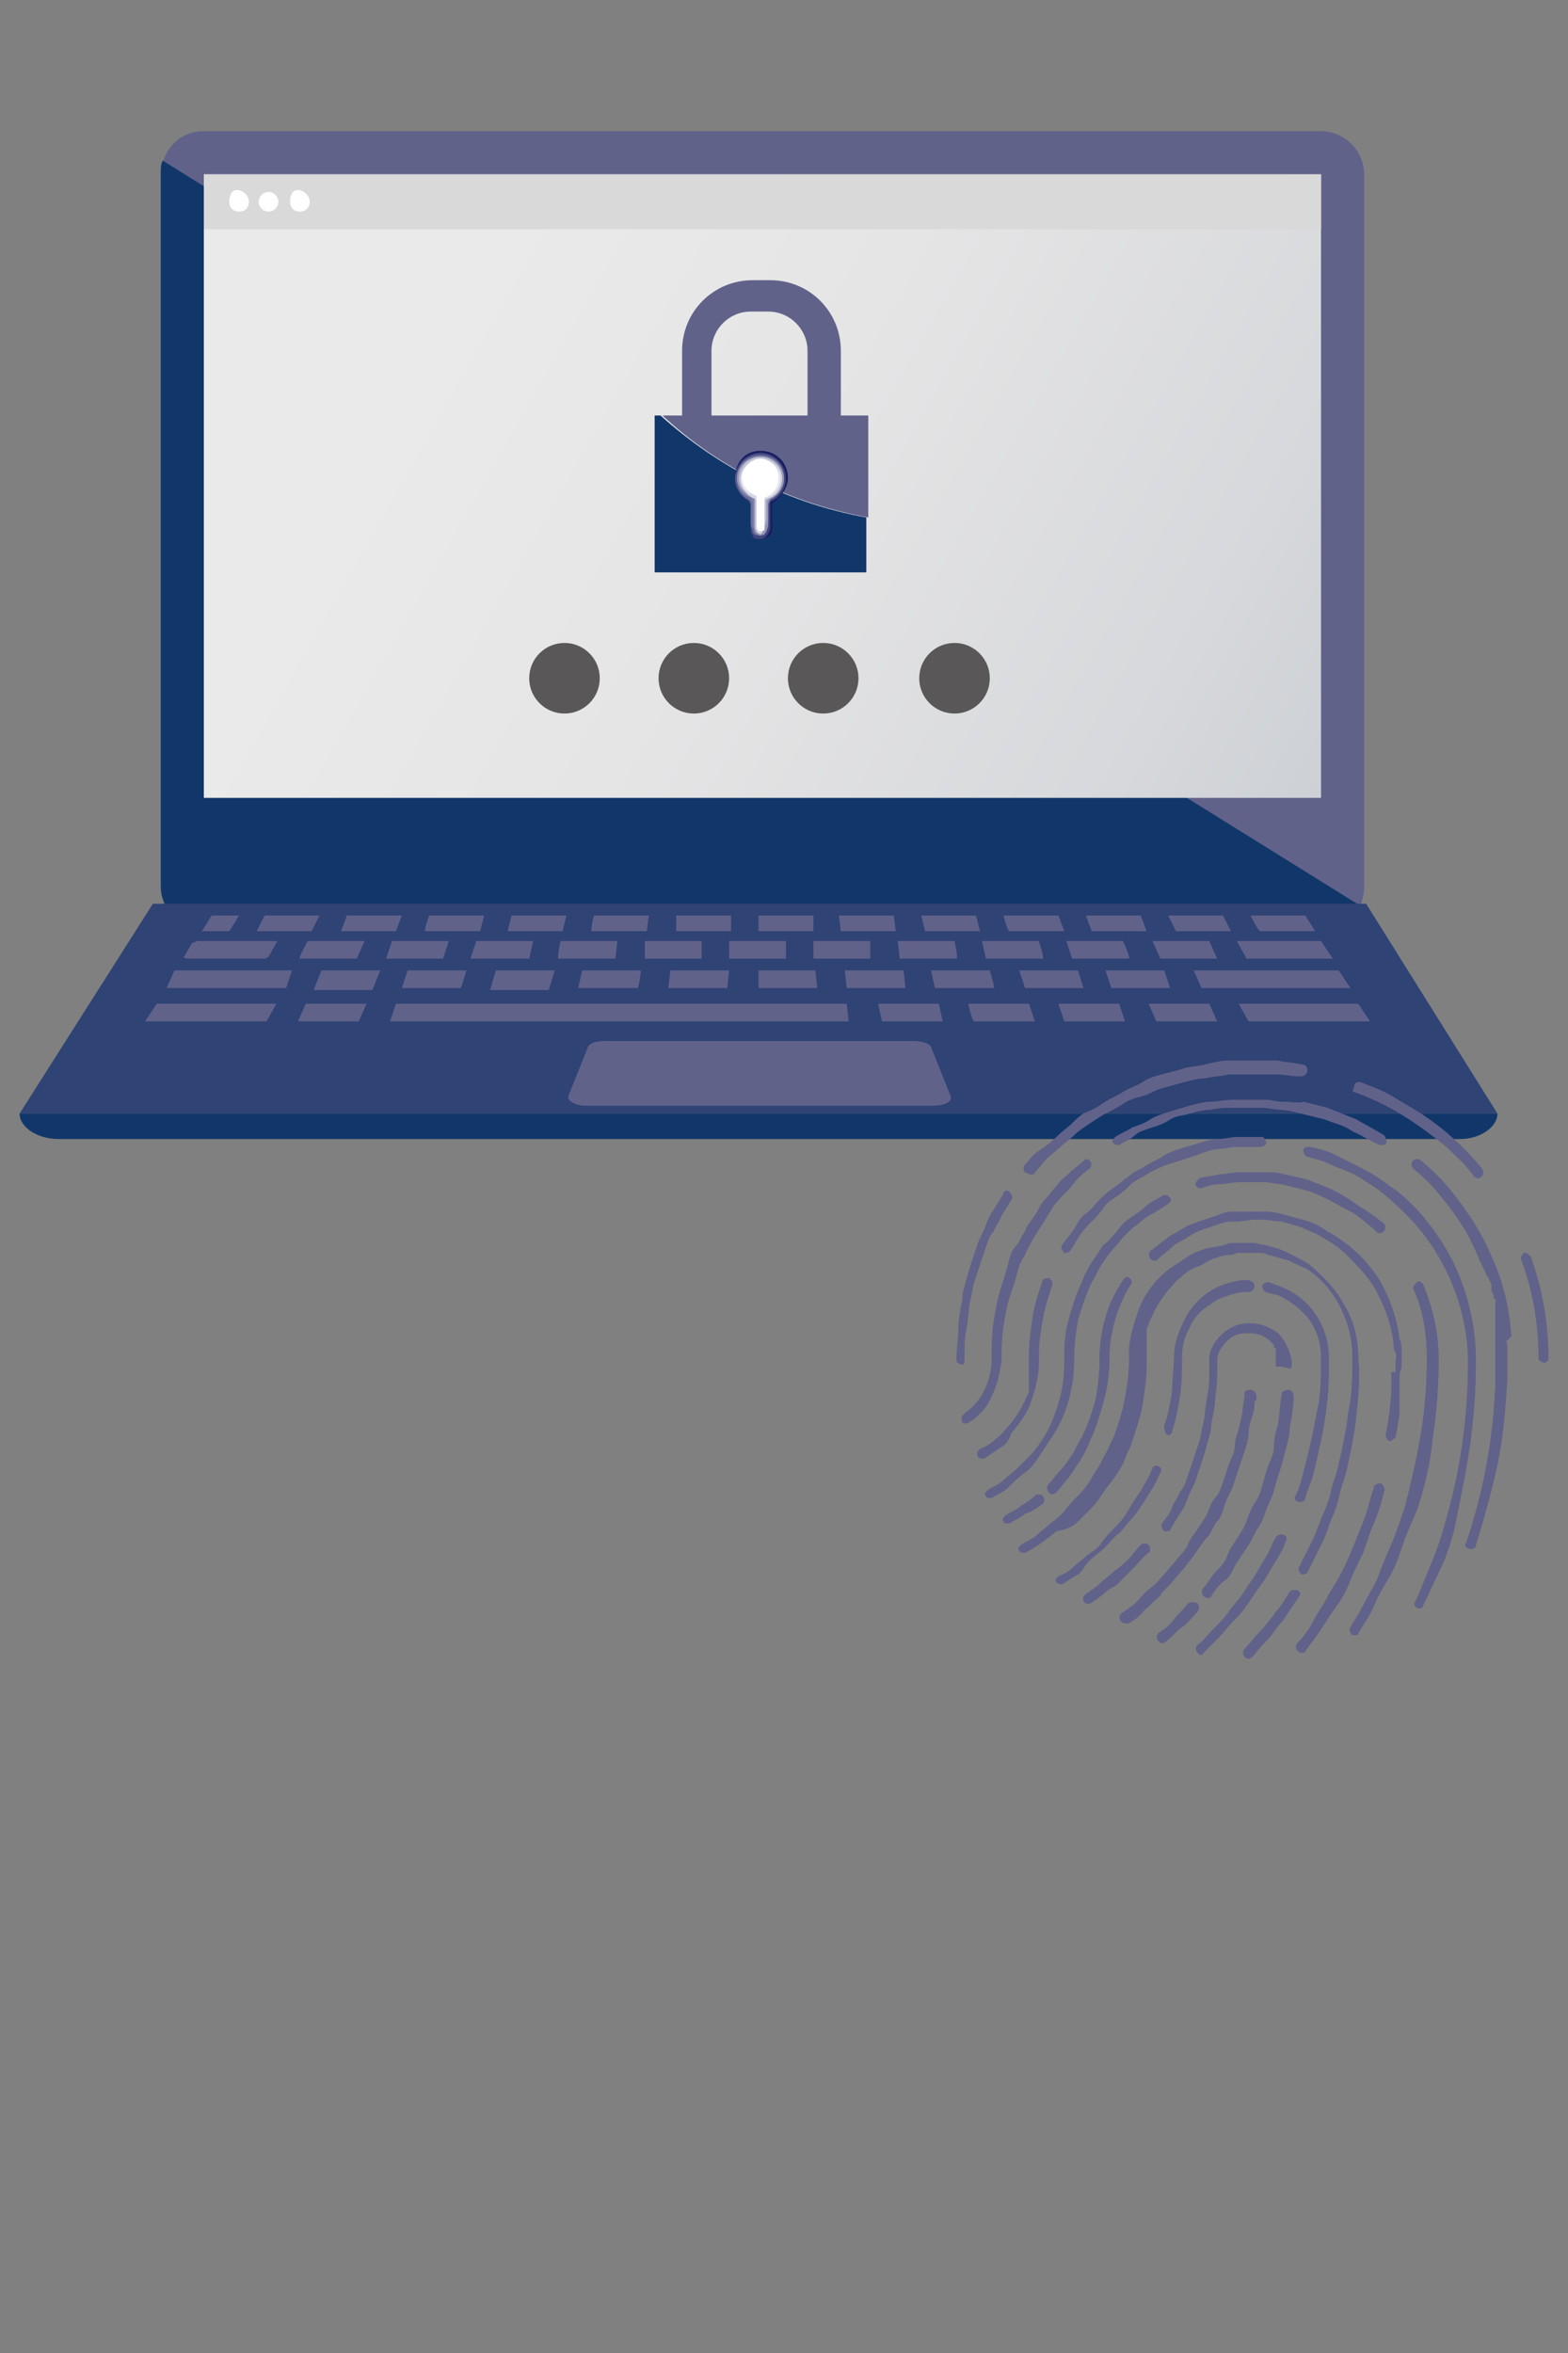 <?xml version="1.0" encoding="UTF-8"?><svg id="_レイヤー_1" xmlns="http://www.w3.org/2000/svg" xmlns:xlink="http://www.w3.org/1999/xlink" viewBox="0 0 80 120"><rect x="0" y="0" width="80" height="120" fill="#808080" stroke="none"/><defs><style>.cls-1{fill:#2c316f;}.cls-2{fill:#d5d6e2;}.cls-3{fill:#fff;}.cls-4{fill:#c0c1d4;}.cls-5{fill:#6b6f9a;}.cls-6{fill:#61628a;}.cls-7{fill:#eaeaf1;}.cls-8{fill:#595757;}.cls-9{fill:#9698b7;}.cls-10{fill:#41457e;}.cls-11{fill:#8083a9;}.cls-12{fill:url(#_名称未設定グラデーション_2);}.cls-13{fill:#dad9d9;}.cls-14{fill:none;}.cls-15{fill:#2f4374;}.cls-16{fill:#565a8c;}.cls-17{fill:#abacc6;}.cls-18{fill:#11376a;}.cls-19{fill:#171c61;}</style><linearGradient id="_名称未設定グラデーション_2" x1="77.63" y1="2164.71" x2="23.37" y2="2195.57" gradientTransform="translate(0 2211.52) scale(1 -1)" gradientUnits="userSpaceOnUse"><stop offset="0" stop-color="#c1c6cd"/><stop offset=".34" stop-color="#d6d8db"/><stop offset=".71" stop-color="#e6e5e6"/><stop offset="1" stop-color="#ebeaea"/></linearGradient></defs><rect class="cls-14" width="80" height="120"/><g><path class="cls-6" d="M69.6,45.29V8.89c0-1.2-1-2.2-2.2-2.2H10.4c-1,0-1.8,.6-2.1,1.6l61.1,38c.1-.4,.2-.7,.2-1h0Z"/><path class="cls-18" d="M8.2,42.89v2.3c0,1.2,1,2.2,2.2,2.2h57c.8,0,1.6-.5,2-1.2L8.3,8.19c-.1,.2-.1,.4-.1,.6V42.89Z"/><path class="cls-12" d="M10.4,40.69V8.89h57v31.8H10.4Z"/><path class="cls-13" d="M10.4,8.89h57v2.8H10.4s0-2.8,0-2.8Z"/><path class="cls-3" d="M12.7,10.29c0,.3-.2,.5-.5,.5s-.5-.2-.5-.5,.1-.6,.4-.6,.6,.3,.6,.6h0Z"/><circle class="cls-3" cx="13.7" cy="10.29" r=".5"/><path class="cls-3" d="M15.8,10.29c0,.3-.2,.5-.5,.5s-.5-.2-.5-.5,.1-.6,.4-.6,.6,.3,.6,.6h0Z"/><path class="cls-15" d="M69.7,46.09H7.8L1,56.79H76.4l-6.7-10.7Z"/><path class="cls-6" d="M10.1,47.99h3.8c.2,0,.3,0,.2,.1l-.4,.7s-.1,.1-.2,.1h-3.9c-.2,0-.3-.1-.2-.1l.4-.7c.1,0,.2-.1,.3-.1h0Z"/><path class="cls-6" d="M15.7,47.99h2.9l-.4,.9h-2.9c-.1,0,.4-.9,.4-.9Z"/><path class="cls-6" d="M20,47.99h2.9l-.3,.9h-2.9l.3-.9Z"/><path class="cls-6" d="M24.3,47.99h2.9l-.2,.9h-3l.3-.9Z"/><path class="cls-6" d="M28.6,47.99h2.9l-.1,.9h-2.9c-.1,0,.1-.9,.1-.9Z"/><path class="cls-6" d="M32.9,47.99h2.9v.9h-2.9v-.9Z"/><path class="cls-6" d="M67.4,47.99h-4.3l.5,.9h4.4l-.6-.9h0Z"/><path class="cls-6" d="M61.7,47.99h-2.9l.4,.9h2.9l-.4-.9Z"/><path class="cls-6" d="M57.3,47.99h-2.9l.3,.9h2.9c.1,0-.3-.9-.3-.9Z"/><path class="cls-6" d="M53,47.99h-2.9l.2,.9h2.9c.1,0-.2-.9-.2-.9Z"/><path class="cls-6" d="M48.7,47.99h-2.9l.1,.9h2.9c.1,0-.1-.9-.1-.9Z"/><path class="cls-6" d="M44.4,47.99h-2.9v.9h2.9v-.9Z"/><path class="cls-6" d="M37.2,47.99h2.9v.9h-2.9v-.9Z"/><path class="cls-6" d="M8.9,49.49h6l-.3,.9h-6.1l.4-.9h0Z"/><path class="cls-6" d="M68.3,49.49h-7.4l.4,.9h7.6l-.6-.9h0Z"/><path class="cls-6" d="M59.4,49.49h-3l.3,.9h3l-.3-.9Z"/><path class="cls-6" d="M55,49.49h-3l.3,.9h3c0,.1-.3-.9-.3-.9Z"/><path class="cls-6" d="M50.5,49.49h-3l.2,.9h3c.1,.1-.2-.9-.2-.9Z"/><path class="cls-6" d="M46.1,49.49h-3l.1,.9h3l-.1-.9Z"/><path class="cls-6" d="M8,51.19h6.1l-.5,.9H7.4l.6-.9Z"/><path class="cls-6" d="M15.6,51.19h3.1l-.4,.9h-3.1l.4-.9Z"/><path class="cls-6" d="M20.2,51.19h23l.1,.9H19.9l.3-.9Z"/><path class="cls-6" d="M44.8,51.19h3.1l.2,.9h-3.1l-.2-.9Z"/><path class="cls-6" d="M49.4,51.19h3.1l.3,.9h-3.1c-.1,0-.3-.9-.3-.9Z"/><path class="cls-6" d="M54,51.19h3.1l.3,.9h-3.1l-.3-.9Z"/><path class="cls-6" d="M58.6,51.19h3.1l.4,.9h-3.1l-.4-.9Z"/><path class="cls-6" d="M63.2,51.19h6.1l.6,.9h-6.2l-.5-.9h0Z"/><path class="cls-6" d="M41.6,49.49h-2.9v.9h3l-.1-.9Z"/><path class="cls-6" d="M37.2,49.49h-3l-.1,.9h3c0,.1,.1-.9,.1-.9Z"/><path class="cls-6" d="M32.7,49.49h-3l-.2,.9h3c.1,.1,.2-.9,.2-.9Z"/><path class="cls-6" d="M28.3,49.49h-3l-.3,1h3l.3-1Z"/><path class="cls-6" d="M23.8,49.49h-3l-.3,.9h3c0,.1,.3-.9,.3-.9Z"/><path class="cls-6" d="M19.4,49.49h-3l-.4,1h3l.4-1Z"/><path class="cls-6" d="M10.3,47.49l.5-.8h1.4l-.5,.8h-1.4Z"/><path class="cls-6" d="M13.5,46.69h2.8l-.4,.8h-2.8l.4-.8Z"/><path class="cls-6" d="M17.7,46.69h2.8l-.3,.8h-2.8l.3-.8Z"/><path class="cls-6" d="M21.9,46.69h2.8l-.2,.8h-2.8c-.1,0,.2-.8,.2-.8Z"/><path class="cls-6" d="M26.1,46.69h2.8l-.2,.8h-2.8s.2-.8,.2-.8Z"/><path class="cls-6" d="M30.3,46.69h2.8l-.1,.8h-2.8c-.1,0,.1-.8,.1-.8Z"/><path class="cls-6" d="M34.5,46.69h2.8v.8h-2.8v-.8Z"/><path class="cls-6" d="M38.7,46.69h2.8v.8h-2.8v-.8Z"/><path class="cls-6" d="M42.8,46.69h2.8l.1,.8h-2.8s-.1-.8-.1-.8Z"/><path class="cls-6" d="M47,46.69h2.8l.2,.8h-2.8l-.2-.8Z"/><path class="cls-6" d="M51.2,46.69h2.8l.3,.8h-2.8c-.1,0-.3-.8-.3-.8Z"/><path class="cls-6" d="M55.4,46.69h2.8l.3,.8h-2.8l-.3-.8Z"/><path class="cls-6" d="M59.6,46.69h2.8l.4,.8h-2.8l-.4-.8Z"/><path class="cls-6" d="M63.8,46.69h2.8l.5,.8h-2.8c-.1,0-.5-.8-.5-.8Z"/><path class="cls-18" d="M74.5,58.09H3c-1.1,0-2-.6-2-1.3H76.4c0,.7-.9,1.3-1.9,1.3h0Z"/><path class="cls-6" d="M47.5,53.39c-.1-.2-.5-.3-.9-.3h-15.7c-.5,0-.8,.1-.9,.3l-1,2.5c-.1,.2,.3,.5,.9,.5h17.7c.6,0,1-.2,.9-.5l-1-2.5Z"/><circle class="cls-8" cx="28.8" cy="34.59" r="1.8"/><circle class="cls-8" cx="35.4" cy="34.59" r="1.8"/><circle class="cls-8" cx="42" cy="34.59" r="1.8"/><circle class="cls-8" cx="48.7" cy="34.59" r="1.8"/><path class="cls-6" d="M78.1,64.09c-.1-.1-.2-.2-.3-.2h0c-.1,0-.2,.2-.2,.3h0c.6,1.6,.9,3.3,.9,5.1,0,.1,.2,.2,.3,.2s.2-.1,.2-.2c0-1.8-.3-3.5-.9-5.2h0Z"/><path class="cls-6" d="M69.1,55.69c1.1,.4,2.1,.9,3.1,1.6,.6,.4,1.1,.8,1.6,1.2,.5,.5,1,.9,1.4,1.5q.1,.1,.2,.1t.2-.1c.1-.1,.1-.3,0-.4-.9-1.1-1.9-2-3.1-2.8-.5-.3-1-.6-1.5-.9-.5-.3-1.1-.5-1.6-.7-.1,0-.3,0-.3,.2s-.2,.2,0,.3c-.1,0,0,0,0,0Z"/><path class="cls-6" d="M65.4,56.19c-.3,0-.5-.1-.8-.1h-1.7c-.4,0-.8,.1-1.1,.1-.4,0-.7,.1-1.1,.2-.3,.1-.7,.2-1,.3s-.7,.2-1,.4-.6,.3-.9,.4c-.3,.2-.6,.3-.9,.5-.1,.1-.2,.2-.1,.3h0q.1,.1,.2,.1h.1c.3-.2,.6-.3,.8-.5s.6-.3,.9-.4,.6-.2,.9-.4,.7-.2,1-.3,.7-.2,1.1-.2c.4-.1,.7-.1,1.1-.1h1.6l.7,.1c.4,0,.8,.1,1.2,.2s.8,.2,1.2,.3c.5,.2,1,.3,1.4,.6,.5,.2,.9,.5,1.4,.7h.1c.2,0,.3-.1,.2-.3,0-.1-.1-.2-.1-.2-.5-.3-.9-.5-1.4-.8-.5-.2-1-.4-1.5-.6-.4-.1-.8-.2-1.2-.3-.2,.1-.6,0-1.1,0h0Z"/><path class="cls-6" d="M60.6,81.79c-.2,.3-.5,.5-.7,.8s-.5,.5-.8,.7c-.1,.1-.1,.3,0,.4s.1,.1,.2,.1,.1,0,.2-.1c.3-.2,.5-.5,.8-.7s.5-.5,.8-.8c.1-.1,.1-.3,0-.4s-.4-.1-.5,0h0Z"/><path class="cls-6" d="M77.1,68.09c-.1-1.4-.4-2.7-1-4-.5-1.2-1.2-2.3-2.1-3.4-.4-.5-.9-1-1.5-1.5-.1-.1-.3-.1-.4,0h0c-.1,.1-.1,.3,0,.4,.5,.4,1,.9,1.4,1.4,.5,.6,1,1.3,1.4,2,.2,.4,.4,.8,.6,1.3l.1,.2,.2,.4c0,.1,.1,.2,.1,.2l.1,.2,.1,.2v.3s0,.1,.1,.2v.1s0,.1,.1,.2,0,.1,0,.1v4.1c-.1,2.8-.6,5.6-1.5,8.2-.1,.1,0,.3,.2,.3h.1c.1,0,.2-.1,.2-.2,.4-1.3,.8-2.7,1.1-4.1,.3-1.4,.4-2.8,.5-4.3v-1.9c-.2-.1,.2-.2,.2-.4h0Z"/><path class="cls-6" d="M75,73.69c.2-1.4,.3-2.9,.3-4.3,0-1.5-.3-2.9-.8-4.2-.5-1.3-1.3-2.5-2.2-3.5-.4-.4-.9-.9-1.4-1.2-.5-.4-1-.7-1.6-1l-1.2-.6c-.4-.2-.8-.3-1.3-.4-.1,0-.3,0-.3,.2,0,.1,.1,.3,.2,.3,.4,.1,.8,.2,1.2,.4,.4,.2,.8,.3,1.2,.5,.5,.3,1,.6,1.5,1s.9,.8,1.3,1.2c1.9,2,3,4.7,3,7.4,0,1.4-.1,2.8-.3,4.2-.2,1.4-.5,2.7-.9,4.1-.2,.7-.4,1.3-.7,2s-.5,1.3-.8,1.9c-.1,.1,0,.3,.1,.3h0c.1,.1,.3,0,.3-.1h0c.3-.6,.6-1.3,.9-1.9s.5-1.3,.7-2c.3-1.5,.6-2.9,.8-4.3h0Z"/><path class="cls-6" d="M66.3,81.39c.1-.1,0-.3-.2-.3-.1,0-.2,0-.3,.1-.2,.3-.4,.7-.7,1-.2,.3-.5,.7-.8,1s-.5,.6-.8,.9c-.1,.1-.1,.3,0,.4s.1,.1,.2,.1,.2-.1,.3-.2c.2-.3,.5-.6,.7-.8s.5-.7,.8-1c.3-.5,.6-.9,.8-1.2h0Z"/><path class="cls-6" d="M63.8,81.59c.2-.3,.4-.6,.7-1,.2-.3,.4-.7,.6-1s.4-.7,.5-1c.1-.1,0-.3-.1-.3h0c-.1-.1-.3,0-.4,.1-.2,.3-.3,.7-.5,1s-.4,.7-.6,1-.4,.6-.6,.9-.5,.6-.7,.9-.5,.6-.8,.9-.5,.6-.8,.8c-.1,.1-.1,.3,0,.4s.1,.1,.2,.1,.1-.1,.1-.1l.8-.8c.2-.2,.5-.6,.8-.9,.4-.4,.6-.7,.8-1h0Z"/><path class="cls-6" d="M59.7,80.79c.2-.2,.4-.5,.7-.8,.2-.3,.4-.5,.6-.8s.4-.6,.6-.8,.3-.6,.5-.8,.3-.6,.4-.9,.3-.6,.4-.9,.2-.6,.3-.9,.2-.6,.3-.9,.2-.6,.2-.9,.1-.6,.2-.9,.1-.5,.1-.7l.1-.1v-.2c0-.1-.1-.3-.3-.3h-.1q-.1,0-.2,.1h0v.1c0,.3-.1,.6-.1,.9l-.2,.9c-.1,.3-.2,.6-.2,.9s-.2,.6-.3,.9-.2,.6-.3,.9-.2,.6-.4,.8-.3,.6-.4,.8-.3,.5-.5,.8-.4,.5-.5,.8-.4,.5-.6,.8l-.6,.7c-.2,.2-.4,.5-.7,.7s-.5,.5-.7,.7-.5,.4-.8,.6c-.1,.1-.1,.3,0,.4h0c.1,.1,.2,.1,.4,.1,.3-.2,.6-.4,.8-.7,.3-.2,.5-.5,.8-.7,0-.1,.3-.4,.5-.6h0Z"/><path class="cls-6" d="M57.2,80.59l.7-.7c.2-.2,.4-.5,.7-.7,.1-.1,.1-.3,0-.4s-.3-.1-.4,0h0c-.2,.2-.4,.5-.6,.7s-.4,.4-.7,.6c-.2,.2-.5,.4-.7,.6s-.5,.4-.8,.6c-.1,.1-.2,.2-.1,.4q.1,.1,.2,.1h.1c.3-.2,.6-.4,.8-.6s.6-.3,.8-.6h0Z"/><path class="cls-6" d="M52.6,59.89c.1,0,.2,0,.2-.1,.2-.2,.4-.5,.6-.7l.7-.6c.2-.2,.5-.4,.7-.6s.5-.4,.8-.6c.3-.2,.6-.4,.8-.5s.6-.3,.9-.5,.6-.3,1-.4,.6-.3,1-.4,.7-.2,1.1-.3,.7-.2,1.1-.2c.4-.1,.8-.1,1.2-.2h2.4c.4,0,.8,.1,1.2,.1h.1c.1,0,.3-.1,.3-.3s-.1-.3-.3-.3c-.4-.1-.8-.1-1.2-.2h-2.5c-.4,0-.8,.1-1.2,.2-.4,.1-.8,.1-1.1,.2s-.7,.2-1.1,.3-.7,.2-1,.4-.7,.3-1,.5-.6,.3-.9,.5-.6,.4-.9,.5-.6,.4-.8,.6-.5,.4-.8,.7-.6,.5-.9,.7-.5,.5-.7,.7c-.1,.1-.1,.3,0,.4q.2,.1,.3,.1h0Z"/><path class="cls-6" d="M55.7,79.49c.2-.2,.5-.4,.7-.6s.4-.5,.7-.7c.2-.2,.4-.5,.6-.7s.4-.5,.6-.8,.3-.5,.5-.8,.3-.6,.4-.8c.1-.1,0-.3-.1-.3-.1-.1-.3,0-.3,.1h0c-.1,.3-.3,.6-.4,.8s-.3,.5-.5,.8-.3,.5-.5,.8-.4,.5-.6,.7-.4,.4-.6,.7-.4,.4-.7,.6c-.2,.2-.5,.4-.7,.6s-.5,.4-.8,.5c-.1,.1-.2,.2-.1,.3h0q.1,.1,.2,.1h.1c.3-.2,.6-.4,.8-.5s.4-.6,.7-.8h0Z"/><path class="cls-6" d="M72.3,76.99c.4-1.2,.7-2.5,.8-3.7,.2-1.3,.3-2.6,.3-4,0-1.3-.3-2.6-.8-3.8-.1-.1-.2-.2-.3-.1h0c-.1,.1-.2,.2-.2,.3h0c.5,1.1,.7,2.3,.7,3.6s-.1,2.6-.3,3.8c-.2,1.2-.5,2.5-.8,3.7-.2,.6-.4,1.2-.6,1.7s-.5,1.1-.7,1.7-.5,1-.7,1.4-.5,.9-.8,1.4c-.1,.1,0,.3,.1,.4h.1c.1,0,.2,0,.2-.1,.3-.5,.6-.9,.8-1.4s.5-1,.8-1.5,.5-1.1,.7-1.7,.5-1.2,.7-1.7h0Z"/><path class="cls-6" d="M70.1,77.69c.2-.5,.4-1.1,.5-1.6,.1-.1,0-.3-.1-.4s-.3,0-.4,.1v.1c-.2,.5-.3,1.1-.5,1.6s-.4,1-.6,1.5-.4,.9-.6,1.3-.5,.8-.7,1.2-.5,.8-.7,1.2-.5,.8-.8,1.1c-.1,.1-.1,.3,0,.4h0s.1,.1,.2,.1,.2,0,.2-.1c.3-.4,.6-.8,.8-1.1s.5-.8,.8-1.2,.5-.8,.7-1.3,.4-.9,.6-1.3,.3-1,.6-1.6h0Z"/><path class="cls-6" d="M62.2,58.59c.3,0,.6-.1,.8-.1h1.3c.1,0,.3-.1,.3-.2h0c0-.1-.1-.3-.2-.3h-1.3c-.3,0-.6,.1-.9,.1s-.7,.1-1,.2c-.3,.1-.7,.2-1,.3s-.6,.2-.9,.4-.6,.3-.9,.5c-.3,.2-.6,.3-.8,.5-.3,.2-.5,.4-.8,.6s-.5,.4-.7,.6-.4,.5-.7,.7-.4,.5-.6,.8-.4,.5-.6,.8c-.1,.1,0,.3,.1,.4h.1c.1,0,.2-.1,.2-.1,.2-.3,.3-.5,.5-.8s.4-.5,.6-.7,.4-.4,.6-.7,.4-.4,.7-.6,.5-.4,.7-.6,.5-.3,.8-.5,.6-.3,.8-.4,.6-.2,.9-.3,.6-.2,.9-.3,.7-.3,1.1-.3q-.1,0,0,0Z"/><path class="cls-6" d="M55,77.59l.7-.7c.2-.2,.4-.5,.6-.8s.4-.5,.6-.8,.4-.6,.5-.9,.3-.6,.4-1c.2-.6,.4-1.2,.5-1.8,.1-.7,.2-1.3,.2-2v-1.8q0-.1,.1-.2v-.1l.1-.2c.2-.5,.5-1,.9-1.5,.2-.2,.4-.5,.7-.7,.2-.2,.5-.4,.8-.5s.5-.3,.8-.4,.6-.2,.9-.2c.1,0,.3-.1,.4-.1h1c.2,0,.3,0,.5,.1,.4,.1,.7,.2,1.1,.3,.3,.2,.7,.3,1,.5,.7,.5,1.2,1.1,1.6,1.9s.6,1.6,.6,2.5,0,1.9-.2,2.8c-.1,.9-.3,1.8-.5,2.7-.1,.5-.3,.9-.4,1.4s-.3,.9-.5,1.4-.3,.8-.5,1.2l-.6,1.2c-.1,.1,0,.3,.1,.4h.1c.1,0,.2-.1,.2-.1,.2-.4,.4-.8,.6-1.2s.4-.8,.5-1.2c.2-.5,.4-.9,.5-1.4s.3-1,.4-1.4c.2-.9,.4-1.8,.5-2.8,.1-.9,.2-1.9,.1-2.9,0-.9-.2-1.9-.7-2.7-.4-.8-1.1-1.5-1.8-2.1-.3-.2-.7-.4-1.1-.6s-.8-.3-1.2-.4c-.2,0-.4-.1-.5-.1h-1c-.2,0-.3,0-.5,.1-.3,.1-.7,.1-1,.2s-.6,.2-.9,.4c-.3,.2-.6,.4-.9,.6-.8,.6-1.4,1.4-1.7,2.4-.2,.6-.4,1.3-.4,1.9v.5c0,.6-.1,1.2-.2,1.8-.1,.6-.3,1.2-.5,1.8-.1,.3-.3,.6-.4,.9-.2,.3-.3,.6-.5,.9s-.3,.5-.5,.8-.4,.5-.6,.7-.4,.4-.6,.7c-.2,.2-.4,.4-.7,.6-.2,.2-.5,.4-.7,.6s-.5,.3-.8,.5c-.1,.1-.2,.2-.1,.3h0q.1,.1,.2,.1h.1c.6-.3,1.1-.7,1.6-1.1,.6-.1,.9-.3,1.1-.5h0Z"/><path class="cls-6" d="M71,70.29c0,1-.1,1.9-.3,2.9,0,.1,.1,.3,.2,.3h0c.1,0,.2-.1,.3-.2,.1-.4,.1-.7,.2-1.1v-1.9c0-.2,0-.3,.1-.5v-1c0-.2,0-.3-.1-.5-.1-.9-.4-1.8-.8-2.6-.4-.8-1-1.5-1.7-2.1-.4-.3-.8-.6-1.2-.8-.4-.3-.9-.5-1.3-.6s-.7-.2-1.1-.3c-.4-.1-.8-.1-1.2-.1h-1.2c-.3,0-.6,.1-.8,.2-.3,.1-.6,.2-.9,.3-.3,.1-.6,.2-.9,.4-.3,.2-.6,.3-.8,.5-.3,.2-.5,.4-.8,.6-.1,.1-.1,.3,0,.4s.1,.1,.2,.1,.1,0,.2-.1c.2-.2,.5-.4,.7-.6s.5-.3,.8-.5,.5-.3,.8-.4,.6-.2,.9-.3c.3-.1,.5-.1,.8-.1s.7-.1,1-.1h.2c.4,0,.7,.1,1.1,.1,.3,.1,.7,.2,1,.3,.4,.2,.8,.3,1.2,.6,.4,.2,.8,.5,1.1,.8,.6,.6,1.2,1.2,1.6,2s.7,1.6,.8,2.5c0,.2,0,.3,.1,.5s0,.3,0,.5v.5c-.3-.1-.2,.1-.2,.3h0Z"/><path class="cls-6" d="M69.3,61.49c-.4-.3-.9-.6-1.3-.8-.4-.2-.8-.3-1.2-.5-.4-.1-.8-.2-1.3-.3-.3-.1-.5-.1-.8-.1h-1.5c-.3,0-.7,.1-1,.1-.3,.1-.7,.1-1,.2-.1,.1-.2,.2-.2,.3s.1,.2,.2,.2h.1c.3-.1,.6-.2,.9-.2s.7-.1,1-.1h1.4c.2,0,.5,.1,.8,.1,.4,.1,.8,.2,1.2,.3,.4,.1,.8,.3,1.2,.5,.4,.2,.9,.5,1.3,.7,.4,.3,.8,.6,1.1,.9q.1,.1,.2,.1t.2-.1c.1-.1,.1-.3,0-.4-.4-.3-.8-.6-1.3-.9h0Z"/><path class="cls-6" d="M53.2,76.69c.1-.1,.1-.3,0-.4h0c-.1-.1-.3-.1-.4,0-.2,.2-.5,.4-.7,.5-.2,.2-.5,.3-.8,.5-.1,.1-.2,.2-.1,.3,0,.1,.1,.1,.2,.1h.1c.3-.2,.6-.3,.8-.5,.4-.1,.6-.3,.9-.5h0Z"/><path class="cls-6" d="M52.3,75.09c.3-.2,.5-.5,.7-.8s.4-.6,.6-.9c.4-.6,.7-1.2,.9-1.9,.2-.7,.3-1.4,.3-2.2,0-.7,.1-1.4,.2-2,.2-.6,.4-1.3,.7-1.9,.2-.3,.3-.6,.5-.9s.4-.6,.6-.8c.2-.2,.4-.5,.6-.7s.4-.4,.7-.6c.2-.2,.5-.4,.7-.5s.5-.3,.8-.5c.1-.1,.2-.2,.1-.3-.1-.1-.2-.2-.4-.1-.3,.2-.6,.3-.8,.5s-.5,.4-.8,.6-.5,.4-.7,.7c-.2,.2-.4,.5-.7,.7-.2,.3-.4,.6-.6,.9s-.4,.7-.5,1c-.3,.6-.5,1.3-.7,2s-.2,1.4-.2,2.2c0,.7-.1,1.3-.3,2-.2,.6-.4,1.2-.8,1.8-.2,.3-.4,.6-.6,.8l-.7,.7c-.2,.2-.5,.4-.7,.6s-.5,.3-.8,.5c-.1,.1-.2,.2-.1,.3h0c0,.1,.1,.1,.2,.1h.1c.3-.2,.6-.3,.8-.5s.6-.6,.9-.8h0Z"/><path class="cls-6" d="M57.3,65.29c-.4,.6-.7,1.2-.9,1.9-.2,.7-.3,1.4-.3,2.2,0,.7-.1,1.4-.2,2-.2,.7-.4,1.3-.7,1.9-.2,.3-.3,.6-.5,.9s-.4,.6-.6,.8c-.2,.2-.4,.5-.6,.7-.1,.1-.1,.3,0,.4s.1,.1,.2,.1,.1,0,.2-.1c.2-.2,.4-.5,.6-.7,.2-.3,.4-.6,.6-.9s.4-.7,.5-1c.3-.6,.5-1.3,.7-2s.3-1.4,.3-2.2c0-1.3,.4-2.7,1.1-3.8,.1-.1,0-.3-.1-.3h0c0-.1-.2-.1-.3,.1h0Z"/><path class="cls-6" d="M66.8,73.89c-.1,.4-.2,.8-.3,1.2s-.2,.8-.4,1.2c-.1,.1,0,.3,.2,.3h.1c.1,0,.2-.1,.2-.2,.1-.4,.3-.8,.4-1.2s.2-.8,.3-1.3c.2-.8,.3-1.5,.4-2.3s.1-1.6,.1-2.3c0-1.6-.9-3-2.3-3.6-.2-.1-.5-.2-.8-.3-.1,0-.3,.1-.3,.2s.1,.3,.2,.3c.2,.1,.5,.1,.7,.2,.6,.3,1.1,.7,1.5,1.2,.4,.6,.6,1.2,.6,1.9,0,.8,0,1.5-.1,2.3-.2,.9-.3,1.6-.5,2.4h0Z"/><path class="cls-6" d="M59.6,73.19c.1,0,.2-.1,.2-.2,.2-.6,.3-1.2,.4-1.8,.1-.6,.1-1.3,.1-1.9s.1-1.1,.4-1.6c.2-.5,.6-.9,1.1-1.2,.2-.2,.5-.3,.8-.4s.6-.2,.9-.2h.2c.1,0,.3-.1,.3-.3s-.1-.2-.3-.3h-.2c-.3,0-.7,.1-1,.2-.9,.3-1.7,1-2.1,1.9-.3,.6-.5,1.2-.5,1.8s-.1,1.2-.1,1.8c-.1,.6-.2,1.2-.4,1.7,0,.3,.1,.5,.2,.5h0Z"/><path class="cls-6" d="M51.6,73.09c.4-.5,.8-1,1-1.6s.4-1.3,.4-1.9v-.5c0-.6,.1-1.2,.2-1.8,.1-.6,.3-1.2,.5-1.8,0-.1-.1-.3-.2-.3s-.2,0-.3,.1c-.2,.6-.4,1.2-.5,1.8-.1,.7-.2,1.3-.2,2v1.9l-.1,.2c-.2,.5-.5,1-.9,1.5-.2,.2-.4,.5-.7,.7-.2,.2-.5,.4-.8,.5-.1,.1-.2,.2-.1,.4q.1,.1,.2,.1h.1c.3-.2,.6-.4,.9-.6,.2-.1,.4-.4,.5-.7h0Z"/><path class="cls-6" d="M50.6,71.19c.3-.6,.4-1.2,.5-1.8,0-.6,0-1.2,.1-1.8,.1-.6,.2-1.2,.4-1.7,.1-.3,.2-.6,.3-1s.2-.6,.4-.9c.1-.3,.3-.6,.4-.8,.2-.3,.3-.5,.5-.8s.3-.5,.5-.8,.4-.5,.6-.7,.4-.4,.6-.7c.2-.2,.4-.4,.7-.6,.1-.1,.1-.3,0-.4-.1-.1-.2-.1-.3,0-.2,.2-.5,.4-.7,.6s-.5,.4-.7,.7c-.2,.2-.4,.5-.6,.7s-.3,.5-.5,.8-.4,.5-.5,.8c-.2,.3-.3,.6-.5,.8s-.3,.6-.4,1-.2,.7-.3,1c-.2,.6-.3,1.2-.4,1.8-.1,.6-.1,1.3-.1,1.9,0,1.1-.5,2.2-1.4,2.8-.1,.1-.2,.2-.1,.4,0,.1,.1,.1,.2,.1,0,0,.1,0,.2-.1,.5-.3,.9-.8,1.1-1.3h0Z"/><path class="cls-6" d="M65.4,71.09c-.1,.5-.1,1-.2,1.6-.1,.3-.2,.7-.2,1.1s-.2,.7-.3,1-.2,.6-.3,1-.2,.6-.4,.9-.3,.6-.4,.9-.3,.6-.5,.9-.4,.6-.5,.9-.4,.6-.6,.8-.4,.6-.6,.8c-.1,.1-.1,.3,0,.4,0,0,.1,.1,.2,.1s.2,0,.2-.1c.2-.3,.4-.6,.7-.8s.4-.6,.6-.9,.4-.6,.6-.9,.3-.6,.5-.9,.3-.6,.4-.9,.3-.6,.4-1,.2-.7,.3-1,.2-.7,.3-1.1,.2-.7,.2-1.1c.1-.5,.2-1.1,.2-1.6,0-.1-.1-.3-.2-.3-.3,0-.4,.1-.4,.2h0Z"/><path class="cls-6" d="M49.2,69.29c0-.5,0-1,.1-1.5s.1-1,.2-1.5c.1-.3,.1-.6,.2-.9s.2-.6,.3-.9,.2-.6,.3-.9c.1-.3,.2-.6,.4-.8,.1-.3,.3-.5,.4-.8,.2-.3,.3-.5,.5-.8,.1-.1,0-.3-.1-.4h0c-.1-.1-.3-.1-.3,.1h0c-.2,.3-.3,.5-.5,.8s-.3,.5-.4,.8-.3,.6-.4,.9-.2,.6-.3,.9c-.1,.3-.2,.6-.3,1s-.2,.6-.2,1c-.1,.5-.2,1-.2,1.5s-.1,1-.1,1.6c0,.1,.2,.2,.3,.2,.1,0,.1-.1,.1-.3h0Z"/><path class="cls-6" d="M65.8,69.79h0c.1,0,.1-.1,.1-.1v-.3c-.1-.5-.3-1-.7-1.4-.4-.3-.9-.5-1.4-.5h-.1c-.5,0-1,.2-1.4,.6s-.6,.8-.6,1.3v.4c0,.5,0,.9-.1,1.4s-.1,.9-.2,1.4c-.1,.3-.1,.6-.2,.9s-.2,.6-.3,.9-.2,.6-.3,.9-.2,.6-.4,.8c-.1,.3-.3,.5-.4,.8s-.3,.5-.5,.8c-.1,.1,0,.3,.1,.4h.1c.1,0,.2,0,.2-.1,.2-.3,.3-.5,.5-.8s.3-.5,.4-.8,.3-.6,.4-.9,.2-.6,.3-.9,.2-.6,.3-1,.2-.6,.2-1c.1-.5,.2-.9,.2-1.4,.1-.5,.1-1,.1-1.5v-.3c0-.4,.2-.7,.5-1s.6-.4,1-.4h.1c.4,0,.8,.1,1.1,.4l.1,.1,.1,.1v.1l.1,.1v.9h.3l.4,.1h0Z"/><path class="cls-6" d="M78.1,64.09c-.1-.1-.2-.2-.3-.2h0c-.1,0-.2,.2-.2,.3h0c.6,1.6,.9,3.3,.9,5.1,0,.1,.2,.2,.3,.2s.2-.1,.2-.2c0-1.8-.3-3.5-.9-5.2h0Z"/><path class="cls-6" d="M69.1,55.69c1.1,.4,2.1,.9,3.1,1.6,.6,.4,1.1,.8,1.6,1.2,.5,.5,1,.9,1.4,1.5q.1,.1,.2,.1t.2-.1c.1-.1,.1-.3,0-.4-.9-1.1-1.9-2-3.1-2.8-.5-.3-1-.6-1.5-.9-.5-.3-1.1-.5-1.6-.7-.1,0-.3,0-.3,.2s-.2,.2,0,.3c-.1,0,0,0,0,0Z"/><path class="cls-6" d="M65.4,56.19c-.3,0-.5-.1-.8-.1h-1.7c-.4,0-.8,.1-1.1,.1-.4,0-.7,.1-1.1,.2-.3,.1-.7,.2-1,.3s-.7,.2-1,.4-.6,.3-.9,.4c-.3,.2-.6,.3-.9,.5-.1,.1-.2,.2-.1,.3h0q.1,.1,.2,.1h.1c.3-.2,.6-.3,.8-.5s.6-.3,.9-.4,.6-.2,.9-.4,.7-.2,1-.3,.7-.2,1.1-.2c.4-.1,.7-.1,1.1-.1h1.6l.7,.1c.4,0,.8,.1,1.2,.2s.8,.2,1.2,.3c.5,.2,1,.3,1.4,.6,.5,.2,.9,.5,1.4,.7h.1c.2,0,.3-.1,.2-.3,0-.1-.1-.2-.1-.2-.5-.3-.9-.5-1.4-.8-.5-.2-1-.4-1.5-.6-.4-.1-.8-.2-1.2-.3-.2,.1-.6,0-1.1,0h0Z"/><path class="cls-6" d="M60.6,81.79c-.2,.3-.5,.5-.7,.8s-.5,.5-.8,.7c-.1,.1-.1,.3,0,.4s.1,.1,.2,.1,.1,0,.2-.1c.3-.2,.5-.5,.8-.7s.5-.5,.8-.8c.1-.1,.1-.3,0-.4s-.4-.1-.5,0h0Z"/><path class="cls-6" d="M77.1,68.09c-.1-1.4-.4-2.7-1-4-.5-1.2-1.2-2.3-2.1-3.4-.4-.5-.9-1-1.5-1.5-.1-.1-.3-.1-.4,0h0c-.1,.1-.1,.3,0,.4,.5,.4,1,.9,1.4,1.4,.5,.6,1,1.3,1.4,2,.2,.4,.4,.8,.6,1.3l.1,.2,.2,.4c0,.1,.1,.2,.1,.2l.1,.2,.1,.2v.3s0,.1,.1,.2v.1s0,.1,.1,.2,0,.1,0,.1v4.1c-.1,2.8-.6,5.6-1.5,8.2-.1,.1,0,.3,.2,.3h.1c.1,0,.2-.1,.2-.2,.4-1.3,.8-2.7,1.1-4.1,.3-1.4,.4-2.8,.5-4.3v-1.9c-.2-.1,.2-.2,.2-.4h0Z"/><path class="cls-6" d="M75,73.69c.2-1.4,.3-2.9,.3-4.3,0-1.5-.3-2.9-.8-4.2-.5-1.3-1.3-2.5-2.2-3.5-.4-.4-.9-.9-1.4-1.2-.5-.4-1-.7-1.6-1l-1.2-.6c-.4-.2-.8-.3-1.3-.4-.1,0-.3,0-.3,.2,0,.1,.1,.3,.2,.3,.4,.1,.8,.2,1.2,.4,.4,.2,.8,.3,1.2,.5,.5,.3,1,.6,1.5,1s.9,.8,1.3,1.2c1.9,2,3,4.7,3,7.4,0,1.4-.1,2.8-.3,4.2-.2,1.4-.5,2.7-.9,4.1-.2,.7-.4,1.3-.7,2s-.5,1.3-.8,1.9c-.1,.1,0,.3,.1,.3h0c.1,.1,.3,0,.3-.1h0c.3-.6,.6-1.3,.9-1.9s.5-1.3,.7-2c.3-1.5,.6-2.9,.8-4.3h0Z"/><path class="cls-6" d="M66.3,81.39c.1-.1,0-.3-.2-.3-.1,0-.2,0-.3,.1-.2,.3-.4,.7-.7,1-.2,.3-.5,.7-.8,1s-.5,.6-.8,.9c-.1,.1-.1,.3,0,.4s.1,.1,.2,.1,.2-.1,.3-.2c.2-.3,.5-.6,.7-.8s.5-.7,.8-1c.3-.5,.6-.9,.8-1.2h0Z"/><path class="cls-6" d="M63.8,81.59c.2-.3,.4-.6,.7-1,.2-.3,.4-.7,.6-1s.4-.7,.5-1c.1-.1,0-.3-.1-.3h0c-.1-.1-.3,0-.4,.1-.2,.3-.3,.7-.5,1s-.4,.7-.6,1-.4,.6-.6,.9-.5,.6-.7,.9-.5,.6-.8,.9-.5,.6-.8,.8c-.1,.1-.1,.3,0,.4s.1,.1,.2,.1,.1-.1,.1-.1l.8-.8c.2-.2,.5-.6,.8-.9,.4-.4,.6-.7,.8-1h0Z"/><path class="cls-6" d="M59.7,80.79c.2-.2,.4-.5,.7-.8,.2-.3,.4-.5,.6-.8s.4-.6,.6-.8,.3-.6,.5-.8,.3-.6,.4-.9,.3-.6,.4-.9,.2-.6,.3-.9,.2-.6,.3-.9,.2-.6,.2-.9,.1-.6,.2-.9,.1-.5,.1-.7l.1-.1v-.2c0-.1-.1-.3-.3-.3h-.1q-.1,0-.2,.1h0v.1c0,.3-.1,.6-.1,.9l-.2,.9c-.1,.3-.2,.6-.2,.9s-.2,.6-.3,.9-.2,.6-.3,.9-.2,.6-.4,.8-.3,.6-.4,.8-.3,.5-.5,.8-.4,.5-.5,.8-.4,.5-.6,.8l-.6,.7c-.2,.2-.4,.5-.7,.7s-.5,.5-.7,.7-.5,.4-.8,.6c-.1,.1-.1,.3,0,.4h0c.1,.1,.2,.1,.4,.1,.3-.2,.6-.4,.8-.7,.3-.2,.5-.5,.8-.7,0-.1,.3-.4,.5-.6h0Z"/><path class="cls-6" d="M57.2,80.59l.7-.7c.2-.2,.4-.5,.7-.7,.1-.1,.1-.3,0-.4s-.3-.1-.4,0h0c-.2,.2-.4,.5-.6,.7s-.4,.4-.7,.6c-.2,.2-.5,.4-.7,.6s-.5,.4-.8,.6c-.1,.1-.2,.2-.1,.4q.1,.1,.2,.1h.1c.3-.2,.6-.4,.8-.6s.6-.3,.8-.6h0Z"/><path class="cls-6" d="M52.6,59.89c.1,0,.2,0,.2-.1,.2-.2,.4-.5,.6-.7l.7-.6c.2-.2,.5-.4,.7-.6s.5-.4,.8-.6c.3-.2,.6-.4,.8-.5s.6-.3,.9-.5,.6-.3,1-.4,.6-.3,1-.4,.7-.2,1.1-.3,.7-.2,1.1-.2c.4-.1,.8-.1,1.2-.2h2.4c.4,0,.8,.1,1.2,.1h.1c.1,0,.3-.1,.3-.3s-.1-.3-.3-.3c-.4-.1-.8-.1-1.2-.2h-2.5c-.4,0-.8,.1-1.2,.2-.4,.1-.8,.1-1.1,.2s-.7,.2-1.1,.3-.7,.2-1,.4-.7,.3-1,.5-.6,.3-.9,.5-.6,.4-.9,.5-.6,.4-.8,.6-.5,.4-.8,.7-.6,.5-.9,.7-.5,.5-.7,.7c-.1,.1-.1,.3,0,.4q.2,.1,.3,.1h0Z"/><path class="cls-6" d="M55.7,79.49c.2-.2,.5-.4,.7-.6s.4-.5,.7-.7c.2-.2,.4-.5,.6-.7s.4-.5,.6-.8,.3-.5,.5-.8,.3-.6,.4-.8c.1-.1,0-.3-.1-.3-.1-.1-.3,0-.3,.1h0c-.1,.3-.3,.6-.4,.8s-.3,.5-.5,.8-.3,.5-.5,.8-.4,.5-.6,.7-.4,.4-.6,.7-.4,.4-.7,.6c-.2,.2-.5,.4-.7,.6s-.5,.4-.8,.5c-.1,.1-.2,.2-.1,.3h0q.1,.1,.2,.1h.1c.3-.2,.6-.4,.8-.5s.4-.6,.7-.8h0Z"/><path class="cls-6" d="M72.3,76.99c.4-1.2,.7-2.5,.8-3.7,.2-1.3,.3-2.6,.3-4,0-1.3-.3-2.6-.8-3.8-.1-.1-.2-.2-.3-.1h0c-.1,.1-.2,.2-.2,.3h0c.5,1.1,.7,2.3,.7,3.6s-.1,2.6-.3,3.8c-.2,1.2-.5,2.5-.8,3.7-.2,.6-.4,1.2-.6,1.7s-.5,1.1-.7,1.7-.5,1-.7,1.4-.5,.9-.8,1.4c-.1,.1,0,.3,.1,.4h.1c.1,0,.2,0,.2-.1,.3-.5,.6-.9,.8-1.4s.5-1,.8-1.5,.5-1.1,.7-1.7,.5-1.2,.7-1.7h0Z"/><path class="cls-6" d="M70.1,77.69c.2-.5,.4-1.1,.5-1.6,.1-.1,0-.3-.1-.4s-.3,0-.4,.1v.1c-.2,.5-.3,1.1-.5,1.6s-.4,1-.6,1.5-.4,.9-.6,1.3-.5,.8-.7,1.2-.5,.8-.7,1.2-.5,.8-.8,1.1c-.1,.1-.1,.3,0,.4h0s.1,.1,.2,.1,.2,0,.2-.1c.3-.4,.6-.8,.8-1.1s.5-.8,.8-1.2,.5-.8,.7-1.3,.4-.9,.6-1.3,.3-1,.6-1.6h0Z"/><path class="cls-6" d="M62.2,58.59c.3,0,.6-.1,.8-.1h1.3c.1,0,.3-.1,.3-.2h0c0-.1-.1-.3-.2-.3h-1.3c-.3,0-.6,.1-.9,.1s-.7,.1-1,.2c-.3,.1-.7,.2-1,.3s-.6,.2-.9,.4-.6,.3-.9,.5c-.3,.2-.6,.3-.8,.5-.3,.2-.5,.4-.8,.6s-.5,.4-.7,.6-.4,.5-.7,.7-.4,.5-.6,.8-.4,.5-.6,.8c-.1,.1,0,.3,.1,.4h.1c.1,0,.2-.1,.2-.1,.2-.3,.3-.5,.5-.8s.4-.5,.6-.7,.4-.4,.6-.7,.4-.4,.7-.6,.5-.4,.7-.6,.5-.3,.8-.5,.6-.3,.8-.4,.6-.2,.9-.3,.6-.2,.9-.3,.7-.3,1.1-.3q-.1,0,0,0Z"/><path class="cls-6" d="M55,77.59l.7-.7c.2-.2,.4-.5,.6-.8s.4-.5,.6-.8,.4-.6,.5-.9,.3-.6,.4-1c.2-.6,.4-1.2,.5-1.8,.1-.7,.2-1.3,.2-2v-1.8q0-.1,.1-.2v-.1l.1-.2c.2-.5,.5-1,.9-1.5,.2-.2,.4-.5,.7-.7,.2-.2,.5-.4,.8-.5s.5-.3,.8-.4,.6-.2,.9-.2c.1,0,.3-.1,.4-.1h1c.2,0,.3,0,.5,.1,.4,.1,.7,.2,1.1,.3,.3,.2,.7,.3,1,.5,.7,.5,1.2,1.1,1.6,1.9s.6,1.6,.6,2.5,0,1.9-.2,2.8c-.1,.9-.3,1.8-.5,2.7-.1,.5-.3,.9-.4,1.4s-.3,.9-.5,1.4-.3,.8-.5,1.2l-.6,1.2c-.1,.1,0,.3,.1,.4h.1c.1,0,.2-.1,.2-.1,.2-.4,.4-.8,.6-1.2s.4-.8,.5-1.2c.2-.5,.4-.9,.5-1.4s.3-1,.4-1.4c.2-.9,.4-1.8,.5-2.8,.1-.9,.2-1.9,.1-2.9,0-.9-.2-1.9-.7-2.7-.4-.8-1.1-1.5-1.8-2.1-.3-.2-.7-.4-1.1-.6s-.8-.3-1.2-.4c-.2,0-.4-.1-.5-.1h-1c-.2,0-.3,0-.5,.1-.3,.1-.7,.1-1,.2s-.6,.2-.9,.4c-.3,.2-.6,.4-.9,.6-.8,.6-1.4,1.4-1.7,2.4-.2,.6-.4,1.3-.4,1.9v.5c0,.6-.1,1.2-.2,1.8-.1,.6-.3,1.2-.5,1.8-.1,.3-.3,.6-.4,.9-.2,.3-.3,.6-.5,.9s-.3,.5-.5,.8-.4,.5-.6,.7-.4,.4-.6,.7c-.2,.2-.4,.4-.7,.6-.2,.2-.5,.4-.7,.6s-.5,.3-.8,.5c-.1,.1-.2,.2-.1,.3h0q.1,.1,.2,.1h.1c.6-.3,1.1-.7,1.6-1.1,.6-.1,.9-.3,1.1-.5h0Z"/><path class="cls-6" d="M71,70.29c0,1-.1,1.9-.3,2.9,0,.1,.1,.3,.2,.3h0c.1,0,.2-.1,.3-.2,.1-.4,.1-.7,.2-1.1v-1.9c0-.2,0-.3,.1-.5v-1c0-.2,0-.3-.1-.5-.1-.9-.4-1.8-.8-2.6-.4-.8-1-1.5-1.7-2.1-.4-.3-.8-.6-1.2-.8-.4-.3-.9-.5-1.3-.6s-.7-.2-1.1-.3c-.4-.1-.8-.1-1.2-.1h-1.2c-.3,0-.6,.1-.8,.2-.3,.1-.6,.2-.9,.3-.3,.1-.6,.2-.9,.4-.3,.2-.6,.3-.8,.5-.3,.2-.5,.4-.8,.6-.1,.1-.1,.3,0,.4s.1,.1,.2,.1,.1,0,.2-.1c.2-.2,.5-.4,.7-.6s.5-.3,.8-.5,.5-.3,.8-.4,.6-.2,.9-.3c.3-.1,.5-.1,.8-.1s.7-.1,1-.1h.2c.4,0,.7,.1,1.1,.1,.3,.1,.7,.2,1,.3,.4,.2,.8,.3,1.2,.6,.4,.2,.8,.5,1.1,.8,.6,.6,1.2,1.2,1.6,2s.7,1.6,.8,2.5c0,.2,0,.3,.1,.5s0,.3,0,.5v.5c-.3-.1-.2,.1-.2,.3h0Z"/><path class="cls-6" d="M69.3,61.49c-.4-.3-.9-.6-1.3-.8-.4-.2-.8-.3-1.2-.5-.4-.1-.8-.2-1.3-.3-.3-.1-.5-.1-.8-.1h-1.5c-.3,0-.7,.1-1,.1-.3,.1-.7,.1-1,.2-.1,.1-.2,.2-.2,.3s.1,.2,.2,.2h.1c.3-.1,.6-.2,.9-.2s.7-.1,1-.1h1.4c.2,0,.5,.1,.8,.1,.4,.1,.8,.2,1.2,.3,.4,.1,.8,.3,1.2,.5,.4,.2,.9,.5,1.3,.7,.4,.3,.8,.6,1.1,.9q.1,.1,.2,.1t.2-.1c.1-.1,.1-.3,0-.4-.4-.3-.8-.6-1.3-.9h0Z"/><path class="cls-6" d="M53.2,76.69c.1-.1,.1-.3,0-.4h0c-.1-.1-.3-.1-.4,0-.2,.2-.5,.4-.7,.5-.2,.2-.5,.3-.8,.5-.1,.1-.2,.2-.1,.3,0,.1,.1,.1,.2,.1h.1c.3-.2,.6-.3,.8-.5,.4-.1,.6-.3,.9-.5h0Z"/><path class="cls-6" d="M52.3,75.09c.3-.2,.5-.5,.7-.8s.4-.6,.6-.9c.4-.6,.7-1.2,.9-1.9,.2-.7,.3-1.4,.3-2.2,0-.7,.1-1.4,.2-2,.2-.6,.4-1.3,.7-1.9,.2-.3,.3-.6,.5-.9s.4-.6,.6-.8c.2-.2,.4-.5,.6-.7s.4-.4,.7-.6c.2-.2,.5-.4,.7-.5s.5-.3,.8-.5c.1-.1,.2-.2,.1-.3-.1-.1-.2-.2-.4-.1-.3,.2-.6,.3-.8,.5s-.5,.4-.8,.6-.5,.4-.7,.7c-.2,.2-.4,.5-.7,.7-.2,.3-.4,.6-.6,.9s-.4,.7-.5,1c-.3,.6-.5,1.3-.7,2s-.2,1.4-.2,2.2c0,.7-.1,1.3-.3,2-.2,.6-.4,1.2-.8,1.8-.2,.3-.4,.6-.6,.8l-.7,.7c-.2,.2-.5,.4-.7,.6s-.5,.3-.8,.5c-.1,.1-.2,.2-.1,.3h0c0,.1,.1,.1,.2,.1h.1c.3-.2,.6-.3,.8-.5s.6-.6,.9-.8h0Z"/><path class="cls-6" d="M57.3,65.29c-.4,.6-.7,1.2-.9,1.9-.2,.7-.3,1.4-.3,2.2,0,.7-.1,1.4-.2,2-.2,.7-.4,1.3-.7,1.9-.2,.3-.3,.6-.5,.9s-.4,.6-.6,.8c-.2,.2-.4,.5-.6,.7-.1,.1-.1,.3,0,.4s.1,.1,.2,.1,.1,0,.2-.1c.2-.2,.4-.5,.6-.7,.2-.3,.4-.6,.6-.9s.4-.7,.5-1c.3-.6,.5-1.3,.7-2s.3-1.4,.3-2.2c0-1.3,.4-2.7,1.1-3.8,.1-.1,0-.3-.1-.3h0c0-.1-.2-.1-.3,.1h0Z"/><path class="cls-6" d="M66.8,73.89c-.1,.4-.2,.8-.3,1.2s-.2,.8-.4,1.2c-.1,.1,0,.3,.2,.3h.1c.1,0,.2-.1,.2-.2,.1-.4,.3-.8,.4-1.2s.2-.8,.3-1.3c.2-.8,.3-1.5,.4-2.3s.1-1.6,.1-2.3c0-1.6-.9-3-2.3-3.6-.2-.1-.5-.2-.8-.3-.1,0-.3,.1-.3,.2s.1,.3,.2,.3c.2,.1,.5,.1,.7,.2,.6,.3,1.1,.7,1.5,1.2,.4,.6,.6,1.2,.6,1.9,0,.8,0,1.5-.1,2.3-.2,.9-.3,1.6-.5,2.4h0Z"/><path class="cls-6" d="M59.6,73.19c.1,0,.2-.1,.2-.2,.2-.6,.3-1.2,.4-1.8,.1-.6,.1-1.3,.1-1.9s.1-1.1,.4-1.6c.2-.5,.6-.9,1.1-1.2,.2-.2,.5-.3,.8-.4s.6-.2,.9-.2h.2c.1,0,.3-.1,.3-.3s-.1-.2-.3-.3h-.2c-.3,0-.7,.1-1,.2-.9,.3-1.7,1-2.1,1.9-.3,.6-.5,1.2-.5,1.8s-.1,1.2-.1,1.8c-.1,.6-.2,1.2-.4,1.7,0,.3,.1,.5,.2,.5h0Z"/><path class="cls-6" d="M51.6,73.09c.4-.5,.8-1,1-1.6s.4-1.3,.4-1.9v-.5c0-.6,.1-1.2,.2-1.8,.1-.6,.3-1.2,.5-1.8,0-.1-.1-.3-.2-.3s-.2,0-.3,.1c-.2,.6-.4,1.2-.5,1.8-.1,.7-.2,1.3-.2,2v1.9l-.1,.2c-.2,.5-.5,1-.9,1.5-.2,.2-.4,.5-.7,.7-.2,.2-.5,.4-.8,.5-.1,.1-.2,.2-.1,.4q.1,.1,.2,.1h.1c.3-.2,.6-.4,.9-.6,.2-.1,.4-.4,.5-.7h0Z"/><path class="cls-6" d="M50.6,71.19c.3-.6,.4-1.2,.5-1.8,0-.6,0-1.2,.1-1.8,.1-.6,.2-1.2,.4-1.7,.1-.3,.2-.6,.3-1s.2-.6,.4-.9c.1-.3,.3-.6,.4-.8,.2-.3,.3-.5,.5-.8s.3-.5,.5-.8,.4-.5,.6-.7,.4-.4,.6-.7c.2-.2,.4-.4,.7-.6,.1-.1,.1-.3,0-.4-.1-.1-.2-.1-.3,0-.2,.2-.5,.4-.7,.6s-.5,.4-.7,.7c-.2,.2-.4,.5-.6,.7s-.3,.5-.5,.8-.4,.5-.5,.8c-.2,.3-.3,.6-.5,.8s-.3,.6-.4,1-.2,.7-.3,1c-.2,.6-.3,1.2-.4,1.8-.1,.6-.1,1.3-.1,1.9,0,1.1-.5,2.2-1.4,2.8-.1,.1-.2,.2-.1,.4,0,.1,.1,.1,.2,.1,0,0,.1,0,.2-.1,.5-.3,.9-.8,1.1-1.3h0Z"/><path class="cls-6" d="M65.4,71.09c-.1,.5-.1,1-.2,1.6-.1,.3-.2,.7-.2,1.1s-.2,.7-.3,1-.2,.6-.3,1-.2,.6-.4,.9-.3,.6-.4,.9-.3,.6-.5,.9-.4,.6-.5,.9-.4,.6-.6,.8-.4,.6-.6,.8c-.1,.1-.1,.3,0,.4,0,0,.1,.1,.2,.1s.2,0,.2-.1c.2-.3,.4-.6,.7-.8s.4-.6,.6-.9,.4-.6,.6-.9,.3-.6,.5-.9,.3-.6,.4-.9,.3-.6,.4-1,.2-.7,.3-1,.2-.7,.3-1.1,.2-.7,.2-1.1c.1-.5,.2-1.1,.2-1.6,0-.1-.1-.3-.2-.3-.3,0-.4,.1-.4,.2h0Z"/><path class="cls-6" d="M49.2,69.29c0-.5,0-1,.1-1.5s.1-1,.2-1.5c.1-.3,.1-.6,.2-.9s.2-.6,.3-.9,.2-.6,.3-.9c.1-.3,.2-.6,.4-.8,.1-.3,.3-.5,.4-.8,.2-.3,.3-.5,.5-.8,.1-.1,0-.3-.1-.4h0c-.1-.1-.3-.1-.3,.1h0c-.2,.3-.3,.5-.5,.8s-.3,.5-.4,.8-.3,.6-.4,.9-.2,.6-.3,.9c-.1,.3-.2,.6-.3,1s-.2,.6-.2,1c-.1,.5-.2,1-.2,1.5s-.1,1-.1,1.6c0,.1,.2,.2,.3,.2,.1,0,.1-.1,.1-.3h0Z"/><path class="cls-6" d="M65.8,69.79h0c.1,0,.1-.1,.1-.1v-.3c-.1-.5-.3-1-.7-1.4-.4-.3-.9-.5-1.4-.5h-.1c-.5,0-1,.2-1.4,.6s-.6,.8-.6,1.3v.4c0,.5,0,.9-.1,1.4s-.1,.9-.2,1.4c-.1,.3-.1,.6-.2,.9s-.2,.6-.3,.9-.2,.6-.3,.9-.2,.6-.4,.8c-.1,.3-.3,.5-.4,.8s-.3,.5-.5,.8c-.1,.1,0,.3,.1,.4h.1c.1,0,.2,0,.2-.1,.2-.3,.3-.5,.5-.8s.3-.5,.4-.8,.3-.6,.4-.9,.2-.6,.3-.9,.2-.6,.3-1,.2-.6,.2-1c.1-.5,.2-.9,.2-1.4,.1-.5,.1-1,.1-1.5v-.3c0-.4,.2-.7,.5-1s.6-.4,1-.4h.1c.4,0,.8,.1,1.1,.4l.1,.1,.1,.1v.1l.1,.1v.9h.3l.4,.1h0Z"/><path class="cls-18" d="M33.4,21.19v8h10.8v-2.8c-3.9-.7-7.5-2.5-10.5-5.2,0,0-.3,0-.3,0Z"/><path class="cls-6" d="M42.9,21.19v-3.3c0-2-1.6-3.6-3.6-3.6h-.9c-2,0-3.6,1.6-3.6,3.6h0v3.3h-1c2.9,2.7,6.6,4.5,10.5,5.2v-5.2h-1.4Zm-1.7,0h-4.9v-3.3c0-1.1,.9-2,2-2h.9c1.1,0,2,.9,2,2v3.3Z"/><path class="cls-19" d="M40.2,24.39c0-.8-.6-1.4-1.4-1.4s-1.3,.6-1.3,1.4c0,.5,.3,1,.8,1.2v1.3c0,.3,.2,.6,.5,.6s.6-.2,.6-.5h0v-1.3c.4-.3,.8-.8,.8-1.3h0Z"/><path class="cls-1" d="M37.5,24.39c0-.7,.6-1.3,1.3-1.3s1.3,.6,1.3,1.3c0,.5-.3,1-.8,1.2v1.3c0,.3-.2,.5-.5,.6h-.2c-.1,0-.1-.1-.2-.2-.1-.1-.1-.2-.1-.4v-1.3c-.5-.2-.8-.7-.8-1.2h0Z"/><path class="cls-10" d="M37.5,24.39c0-.7,.6-1.3,1.3-1.3s1.3,.6,1.3,1.3c0,.5-.3,1-.8,1.2v1.3c0,.2-.2,.6-.5,.6h-.2c-.1,0-.2-.1-.2-.2-.1-.1-.1-.2-.1-.4v-1.3c-.5-.2-.8-.7-.8-1.2h0Z"/><path class="cls-16" d="M37.5,24.39c.1-.7,.7-1.2,1.4-1.1,.6,0,1.1,.5,1.1,1.1,0,.5-.3,.9-.7,1.1l-.1,.2v1c0,.2-.2,.6-.4,.6h-.2c-.1,0-.2-.1-.2-.2s-.1-.2-.1-.4v-1l-.1-.2c-.4-.2-.7-.6-.7-1.1h0Z"/><path class="cls-5" d="M37.6,24.39c0-.7,.5-1.2,1.2-1.2s1.2,.5,1.2,1.2h0c0,.5-.3,.9-.7,1.1l-.1,.2v1c0,.2-.2,.6-.4,.6h-.2c-.1,0-.2-.1-.2-.2s-.1-.2-.1-.4v-1l-.1-.2c-.4-.2-.6-.6-.6-1.1h0Z"/><path class="cls-11" d="M37.6,24.39c.1-.6,.6-1.1,1.3-1.1,.6,0,1,.5,1.1,1.1,0,.5-.3,.9-.7,1.1l-.1,.2v1c0,.2-.1,.6-.3,.6-.1,0-.1,.1-.2,0-.1,0-.2-.1-.2-.2s-.1-.2-.1-.4v-1.1l-.1-.2c-.4-.1-.7-.6-.7-1h0Z"/><path class="cls-9" d="M37.6,24.39c0-.6,.5-1.1,1.2-1.1s1.2,.5,1.2,1.1c0,.5-.3,.9-.7,1l-.1,.2v1c0,.1-.1,.6-.2,.6,0,.1-.1,.1-.2,.1s-.2-.1-.2-.2v-1.5l-.1-.2c-.6-.1-.9-.6-.9-1h0Z"/><path class="cls-17" d="M37.7,24.39c.1-.6,.6-1.1,1.2-1,.5,0,1,.5,1,1,0,.4-.3,.8-.7,1l-.1,.2v.9c0,.1-.1,.6-.2,.6,0,.1-.1,.1-.2,.1s-.2-.1-.2-.2v-1.6l-.1-.1c-.4-.1-.7-.5-.7-.9h0Z"/><path class="cls-4" d="M37.7,24.39c0-.6,.5-1.1,1.1-1.1s1.1,.5,1.1,1.1h0c0,.4-.2,.8-.6,1l-.2,.1v.9c0,.1-.1,.6-.2,.6,0,.1-.1,.1-.2,.1s-.2-.1-.2-.2v-1.6l-.2-.1c-.3,0-.6-.4-.6-.8h0Z"/><path class="cls-2" d="M37.8,24.39c.1-.6,.6-1,1.2-.9,.5,0,.9,.4,.9,.9,0,.4-.2,.8-.6,1l-.3,.1v.9c0,.2,0,.5-.1,.7,0,.1-.1,.2-.2,.1-.1,0-.1-.1-.1-.1v-1.6l-.2-.1c-.4-.2-.6-.6-.6-1h0Z"/><path class="cls-7" d="M37.8,24.39c0-.5,.5-1,1-1s1,.5,1,1c0,.4-.2,.7-.5,.9l-.3,.1v1.6c0,.1-.1,.1-.2,.1s-.2-.1-.2-.2v-1.6l-.2-.1c-.4-.1-.6-.4-.6-.8h0Z"/><path class="cls-3" d="M38.8,27.09c-.1,0-.2-.1-.2-.2v-1.6l-.2-.1c-.5-.3-.7-.9-.4-1.3,.2-.3,.5-.5,.8-.5,.5,0,1,.5,.9,1.1,0,.3-.2,.6-.5,.8l-.2,.1v1.6s-.1,.1-.2,.1h0Z"/></g></svg>